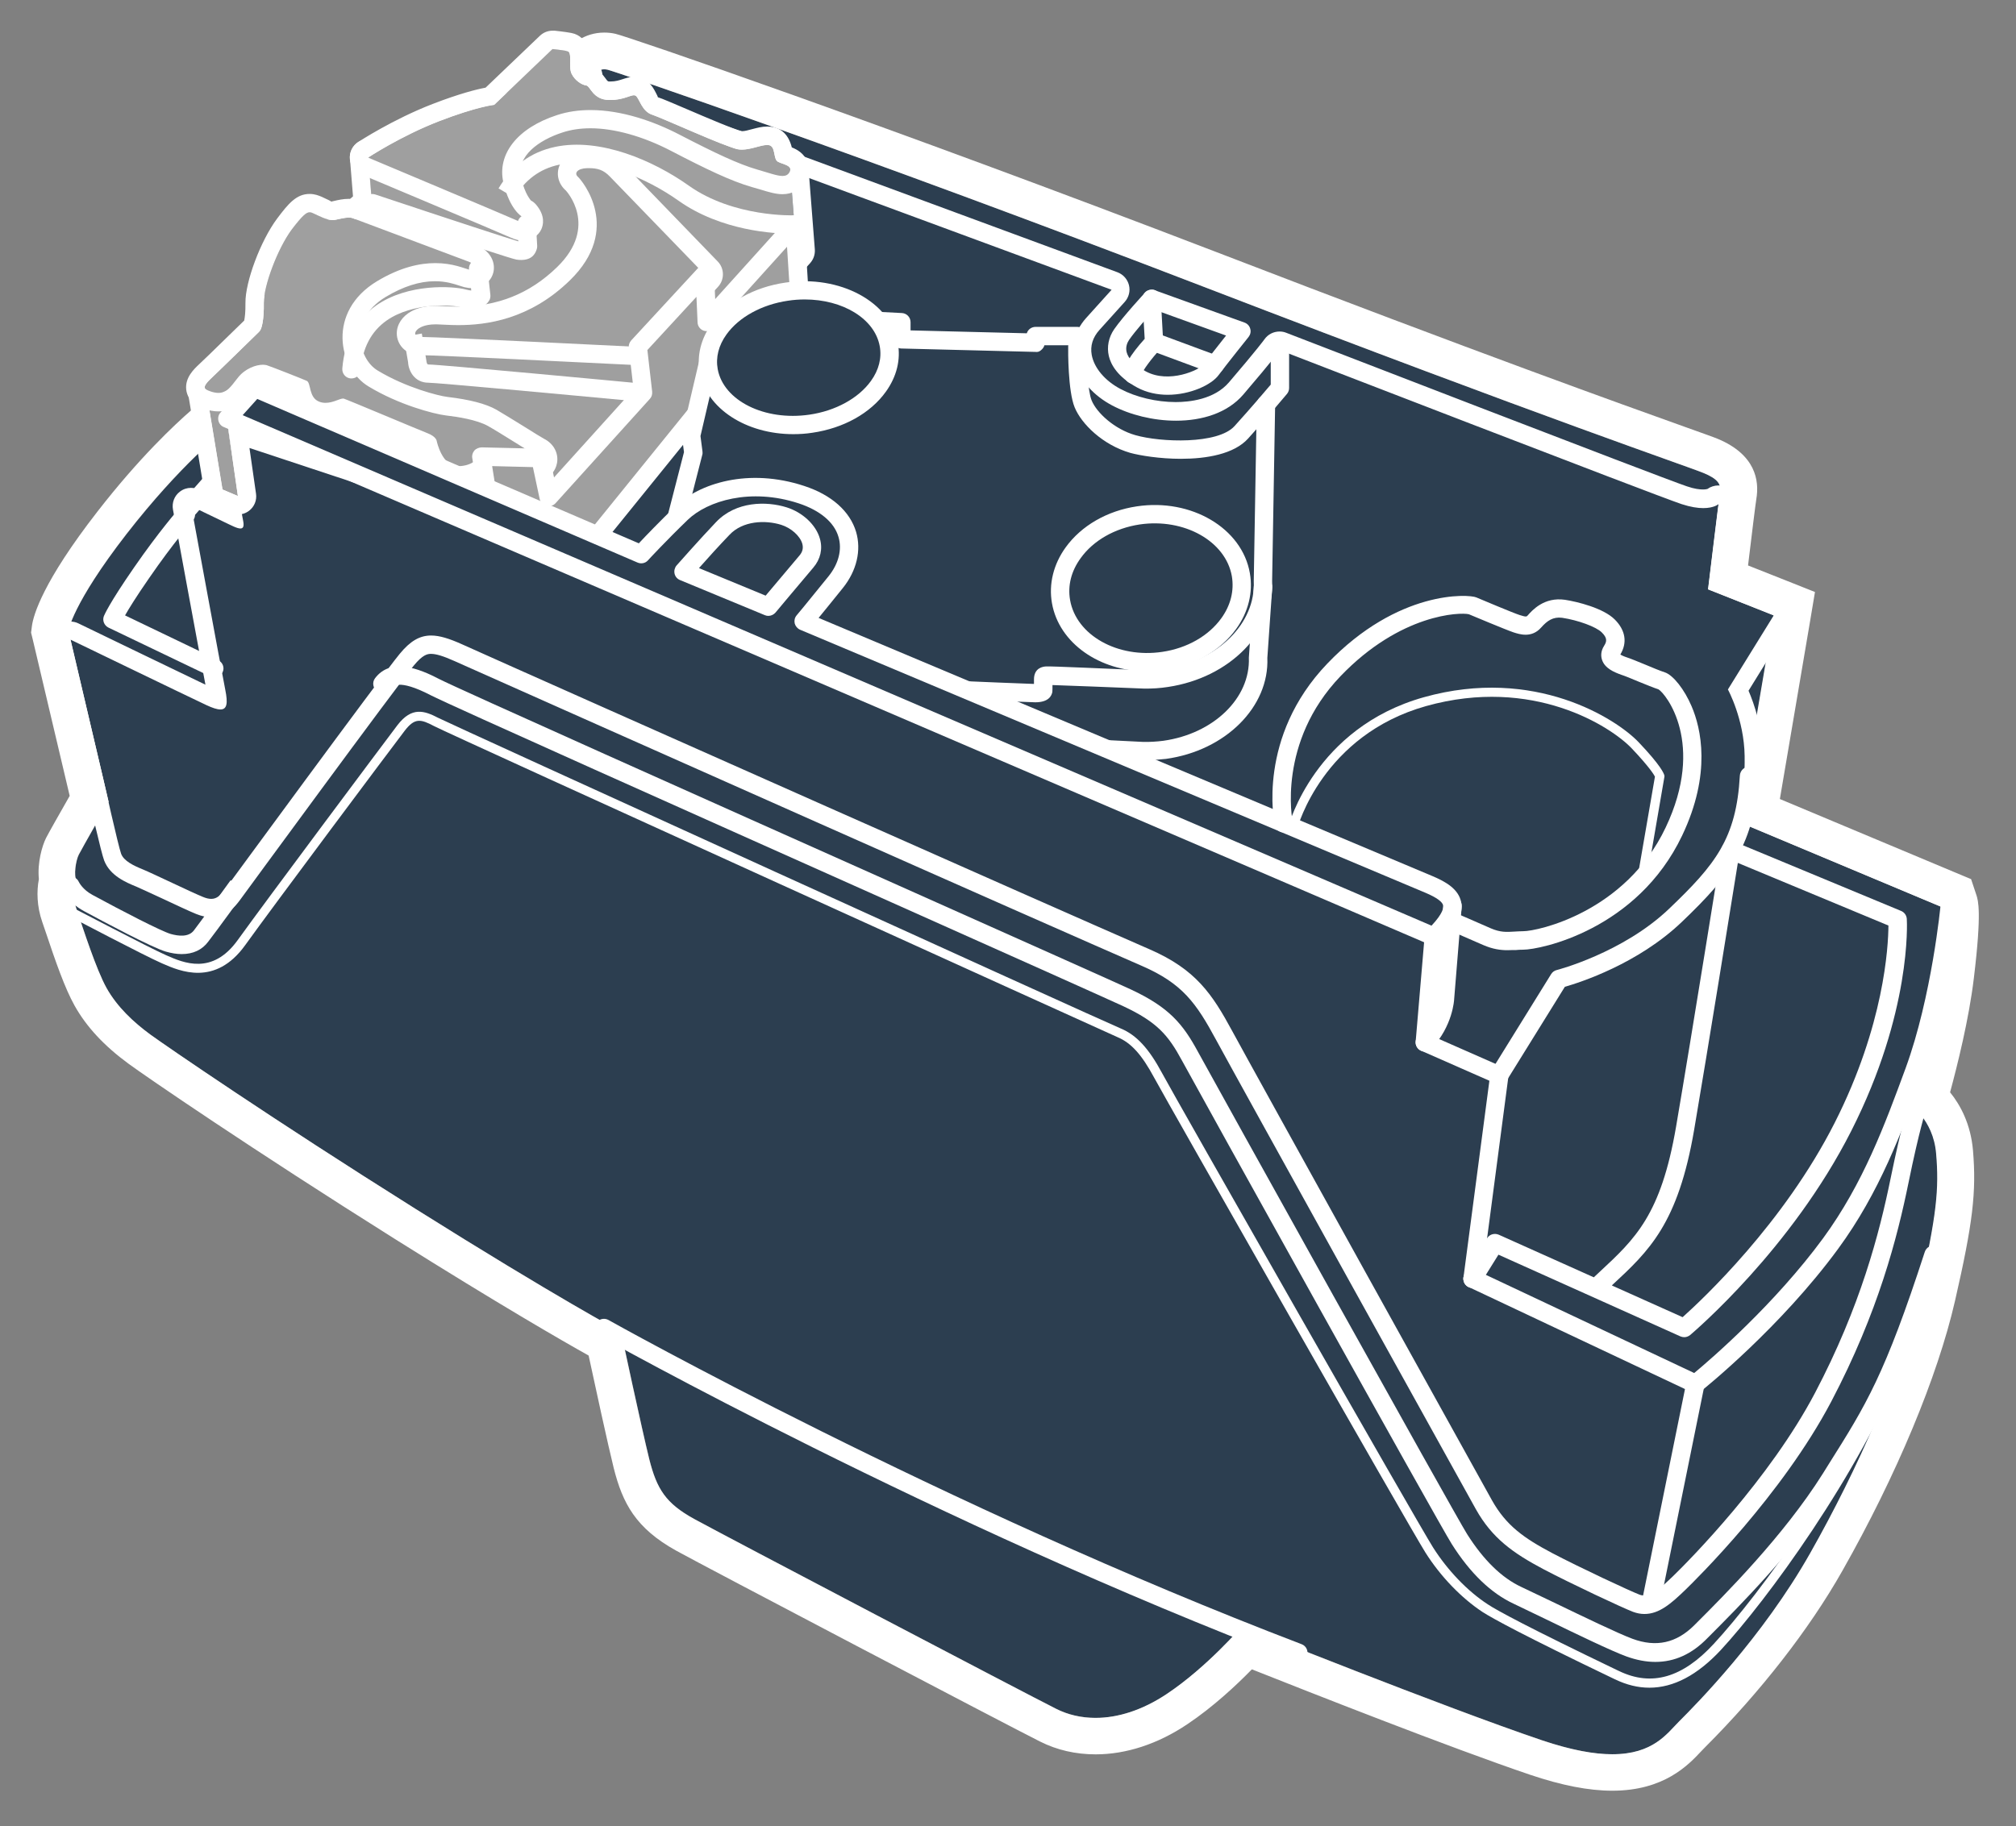 <?xml version="1.0" encoding="utf-8"?>
<!-- Generator: Adobe Illustrator 24.1.3, SVG Export Plug-In . SVG Version: 6.00 Build 0)  -->
<!DOCTYPE svg PUBLIC "-//W3C//DTD SVG 1.1//EN" "http://www.w3.org/Graphics/SVG/1.1/DTD/svg11.dtd">
<svg version="1.1" id="Layer_1" xmlns:x="http://ns.adobe.com/Extensibility/1.0/" xmlns:i="http://ns.adobe.com/AdobeIllustrator/10.0/" xmlns:graph="http://ns.adobe.com/Graphs/1.0/"
	 xmlns="http://www.w3.org/2000/svg" xmlns:xlink="http://www.w3.org/1999/xlink" x="0px" y="0px" width="160.25px"
	 height="145.2px" viewBox="0 0 160.25 145.2" enable-background="new 0 0 160.25 145.2" xml:space="preserve">
<rect x="0" y="0" width="160.25" height="145.2" fill="#808080" stroke="none"/>
<g>
	<path fill="#2C3E50" d="M44.32,12.18l-4.92,4.68c0,0-6.58,1.01-11.85,5.16s-6.28,9.07-6.28,9.07s-1.42,0.41-1.96,0.95
		c-0.53,0.53-1.24,1.24-1.24,1.24l-0.3,1.01c0,0-3.38,2.61-7.71,8.18s-4.62,7.71-4.62,7.71l3.2,13.57c0,0-2.13,3.73-2.37,4.21
		s-0.41,1.66-0.18,2.07c0,0-0.46,0.93,0.03,2.36s1.51,4.67,2.36,6.18c0.84,1.51,2.13,2.71,3.47,3.69
		c1.33,0.98,9.74,6.74,21.06,13.85c11.32,7.11,16.36,9.78,16.36,9.78s1.66,7.76,2.25,10.14c0.59,2.37,1.3,3.5,3.56,4.74
		s26.43,13.93,28.81,15.11c2.37,1.19,5.57,0.95,8.77-1.19c3.2-2.13,5.99-5.39,5.99-5.39s15.94,6.4,23.83,9.07s9.54-0.12,10.91-1.48
		c1.36-1.36,6.64-6.7,10.43-13.39s7.23-14.46,8.65-20.69c1.42-6.22,1.6-8.3,1.36-11.08c-0.24-2.79-2.19-3.97-2.19-3.97
		s1.72-5.69,2.28-10.31s0.33-5.33,0.33-5.33l-16.12-6.76l2.79-16.42l-5.22-2.07c0,0,0.83-6.93,0.95-7.65s-0.18-1.13-1.3-1.6
		c-1.13-0.47-12.21-4.21-39.77-14.82S48.83,5.66,48.29,5.54c-0.53-0.12-0.83,0.12-1.19,0.47c-0.36,0.36-0.18,0.83-0.18,1.96v5.33
		L44.32,12.18z"/>
	<path fill="#FFFFFF" d="M48.03,5.51c0.08,0,0.17,0.01,0.26,0.03c0.53,0.12,19.8,6.64,47.36,17.25s38.64,14.34,39.77,14.82
		c1.13,0.47,1.42,0.89,1.3,1.6c-0.12,0.71-0.95,7.65-0.95,7.65l5.22,2.07l-2.79,16.42l16.12,6.76c0,0,0.24,0.71-0.33,5.33
		c-0.56,4.62-2.28,10.31-2.28,10.31s1.96,1.19,2.19,3.97c0.24,2.79,0.06,4.86-1.36,11.08c-1.42,6.22-4.86,13.99-8.65,20.69
		c-3.79,6.7-9.07,12.03-10.43,13.39c-0.95,0.95-2.05,2.6-5.3,2.6c-1.41,0-3.22-0.31-5.6-1.11c-7.88-2.67-23.83-9.07-23.83-9.07
		s-2.79,3.26-5.99,5.39c-1.95,1.3-3.9,1.9-5.66,1.9c-1.13,0-2.19-0.25-3.11-0.71c-2.37-1.19-26.55-13.87-28.8-15.11
		c-2.25-1.24-2.96-2.37-3.56-4.74c-0.59-2.37-2.25-10.14-2.25-10.14S44.32,103.21,33,96.1c-11.32-7.11-19.72-12.88-21.06-13.85
		c-1.33-0.98-2.62-2.18-3.47-3.69c-0.84-1.51-1.87-4.76-2.36-6.18c-0.49-1.42-0.03-2.36-0.03-2.36c-0.24-0.41-0.06-1.6,0.18-2.07
		c0.24-0.47,2.37-4.21,2.37-4.21l-3.2-13.57c0,0,0.3-2.13,4.62-7.71c4.33-5.57,7.71-8.18,7.71-8.18l0.3-1.01
		c0,0,0.71-0.71,1.24-1.24c0.53-0.53,1.96-0.95,1.96-0.95s1.01-4.92,6.28-9.07c5.28-4.15,11.85-5.16,11.85-5.16l4.92-4.68l2.61,1.13
		V7.97c0-1.13-0.18-1.6,0.18-1.96C47.4,5.72,47.65,5.51,48.03,5.51 M48.03,2.59C48.03,2.59,48.03,2.59,48.03,2.59
		c-1.63,0-2.61,0.99-2.99,1.36c-1.17,1.17-1.1,2.59-1.06,3.35c0.01,0.18,0.02,0.4,0.02,0.66v0.9l-0.3-0.13l-1.4,1.33l-4.3,4.09
		c-2.17,0.46-7.63,1.92-12.27,5.57c-4.16,3.27-6.05,7.03-6.84,9.14c-0.59,0.28-1.2,0.64-1.66,1.11L16,31.21l-0.53,0.53l-0.21,0.71
		l-0.05,0.16c-1.3,1.13-4.13,3.77-7.46,8.06c-4.34,5.58-5.09,8.22-5.21,9.09l-0.07,0.54l0.13,0.53l2.94,12.45
		c-0.73,1.28-1.69,2.97-1.88,3.35c-0.31,0.62-0.7,1.96-0.57,3.27c-0.18,0.94-0.17,2.14,0.27,3.41l0.27,0.79
		c0.77,2.3,1.52,4.47,2.3,5.86c0.94,1.68,2.34,3.19,4.29,4.62c1.33,0.98,9.68,6.71,21.23,13.97c8.3,5.21,13.23,8.05,15.34,9.23
		c0.5,2.33,1.54,7.11,1.99,8.93c0.71,2.82,1.75,4.8,4.98,6.59c2.15,1.19,26.47,13.95,28.91,15.17c1.35,0.68,2.84,1.02,4.42,1.02
		c2.42,0,4.94-0.82,7.28-2.39c2.05-1.37,3.92-3.12,5.14-4.37c4.46,1.77,15.76,6.23,22.11,8.38c2.52,0.85,4.66,1.27,6.54,1.27
		c4.13,0,6.05-2.05,7.08-3.15l0.29-0.3c4.41-4.41,8.29-9.39,10.91-14.02c4.32-7.62,7.58-15.45,8.96-21.47
		c1.42-6.19,1.71-8.66,1.43-11.98c-0.18-2.08-1-3.6-1.82-4.61c0.57-2.11,1.5-5.81,1.89-9.08c0.64-5.28,0.34-6.18,0.2-6.61
		l-0.42-1.26l-1.22-0.51l-13.98-5.86l2.4-14.13l0.39-2.33l-2.19-0.87l-3.13-1.24c0.31-2.58,0.6-4.94,0.66-5.29
		c0.25-1.48-0.08-3.52-3.05-4.77c-0.28-0.12-1.15-0.43-2.69-0.98c-4.83-1.73-16.13-5.77-37.16-13.87
		C70.14,9.84,49.91,2.91,48.93,2.69C48.63,2.62,48.33,2.59,48.03,2.59L48.03,2.59L48.03,2.59z"/>
</g>
<path fill="#FFFFFF" d="M46.45,6.08c0.03,0-0.3,1.19,1.06,1.85c0.83,0.34,40.85,15.11,40.85,15.11s0,0-2.02,2.24
	c-2.02,2.24-0.92,5.38,2.07,6.96c1.4,0.74,3.25,1.21,5.07,1.21c2.06,0,4.08-0.6,5.35-2.08c2.38-2.78,2.91-3.53,2.91-3.53
	s29.74,11.51,31.92,12.24c0.73,0.24,1.3,0.32,1.73,0.32c0.87,0,1.22-0.32,1.22-0.32l-0.83,6.77l5.22,2.07l-3.65,5.9
	c0,0,1.29,2.36,1.33,5.29c0.04,2.93-0.47,5.23-0.47,5.23l16.12,6.76c0,0,0.01,1.88-0.33,5.33c-0.34,3.45-2.28,10.31-2.28,10.31
	s-0.55,1.62-1.44,5.97c-0.89,4.36-2.4,10.18-6,17.03c-3.6,6.85-9.96,13.29-11.29,14.58c-1.09,1.05-1.7,1.54-2.28,1.54
	c-0.13,0-0.26-0.02-0.39-0.07c-0.71-0.27-4.68-2.12-6.93-3.3c-2.25-1.19-3.67-2.19-4.8-4.21c-1.13-2.02-19.03-34.32-20.63-37.28
	c-1.6-2.96-2.9-4.92-6.58-6.52c-3.67-1.6-15.47-6.82-25.6-11.32c-10.14-4.5-26.8-11.91-29.07-12.94c-0.98-0.44-1.76-0.69-2.44-0.69
	c-0.91,0-1.66,0.44-2.49,1.45C30.31,53.75,17.9,70.69,17.9,70.69c-0.37,0.5-0.66,0.78-1.11,0.78c-0.19,0-0.41-0.05-0.67-0.16
	c-0.89-0.36-4-1.87-4.76-2.18c-0.76-0.31-1.51-0.67-1.73-1.24c-0.22-0.58-1.42-5.95-1.42-5.95L5.61,50.86c0,0,9.28,4.49,10.79,5.2
	c0.49,0.23,0.86,0.35,1.12,0.35c0.53,0,0.6-0.5,0.39-1.55c-0.31-1.56-2.71-14.62-2.71-14.62s1.82,0.89,2.67,1.29
	c0.49,0.23,0.96,0.49,1.24,0.49c0.2,0,0.3-0.14,0.23-0.54c-0.18-0.93-0.22-1.24-0.76-4.58c-0.53-3.33-0.5-3.63-0.5-3.63
	s0.73-0.73,1.24-1.24c0.52-0.52,1.96-0.95,1.96-0.95l0.18-0.65c0,0,1.26-4.46,6.1-8.41c4.85-3.96,11.85-5.16,11.85-5.16l4.92-4.68
	l2.61,1.13c0,0-0.91-5.96-0.77-6.62C46.38,6.25,46.44,6.08,46.45,6.08 M46.45,4.62c-0.58,0-1.13,0.41-1.37,0.94
	c-0.03,0.08-0.1,0.22-0.22,0.46c-0.06,0.11-0.1,0.24-0.13,0.36c-0.04,0.21-0.15,0.72,0.38,4.55l-0.21-0.09
	c-0.19-0.08-0.38-0.12-0.58-0.12c-0.37,0-0.73,0.14-1.01,0.4l-4.61,4.39c-1.69,0.34-7.66,1.77-12.08,5.38
	c-4.85,3.96-6.36,8.41-6.56,9.07c-0.59,0.23-1.33,0.59-1.79,1.04l-1.24,1.24c-0.24,0.24-0.39,0.55-0.42,0.89
	c-0.02,0.17-0.05,0.49,0.51,4.01l0.21,1.34c0.08,0.53,0.15,0.94,0.21,1.29c-0.82-0.4-1.72-0.83-1.72-0.83
	c-0.2-0.1-0.42-0.15-0.64-0.15c-0.31,0-0.62,0.1-0.88,0.3c-0.44,0.33-0.65,0.88-0.55,1.43c0.09,0.48,1.98,10.8,2.58,13.92
	c-2.61-1.25-10.09-4.87-10.09-4.87c-0.2-0.1-0.42-0.15-0.64-0.15c-0.33,0-0.65,0.11-0.91,0.32c-0.44,0.35-0.64,0.93-0.51,1.47
	L6.8,62.28c0.36,1.63,1.24,5.52,1.48,6.14c0.47,1.22,1.76,1.75,2.54,2.07c0.33,0.14,1.14,0.52,2.01,0.92
	c1.09,0.51,2.26,1.06,2.76,1.26c0.44,0.18,0.84,0.26,1.21,0.26c1.25,0,1.94-0.92,2.27-1.36c0.13-0.18,12.4-16.94,13.83-18.66
	c0.7-0.85,1.07-0.92,1.36-0.92c0.41,0,0.99,0.18,1.84,0.56c2.27,1.02,18.94,8.43,29.08,12.94c10.3,4.58,22.03,9.76,25.61,11.32
	c3.19,1.39,4.29,2.93,5.88,5.88c1.67,3.09,19.7,35.62,20.64,37.3c1.29,2.31,2.96,3.5,5.4,4.79c2.23,1.17,6.28,3.07,7.1,3.38
	c0.3,0.11,0.6,0.17,0.9,0.17c1.18,0,2.11-0.81,3.29-1.95c0.77-0.75,7.65-7.5,11.57-14.95c3.74-7.12,5.25-13.05,6.14-17.41
	c0.85-4.17,1.38-5.78,1.39-5.8c0.1-0.35,2.01-7.1,2.35-10.64c0.34-3.49,0.33-5.4,0.33-5.48c0-0.59-0.36-1.11-0.9-1.34l-15.04-6.31
	c0.15-1.01,0.32-2.57,0.29-4.36c-0.03-2.23-0.7-4.14-1.14-5.17l3.23-5.23c0.23-0.37,0.28-0.82,0.14-1.23
	c-0.14-0.41-0.45-0.74-0.85-0.9l-4.17-1.66l0.69-5.66c0.07-0.61-0.24-1.2-0.79-1.48c-0.21-0.11-0.43-0.16-0.66-0.16
	c-0.3,0-0.61,0.1-0.86,0.28c-0.05,0.01-0.16,0.04-0.36,0.04c-0.24,0-0.66-0.04-1.27-0.25c-2.12-0.71-31.55-12.1-31.85-12.21
	c-0.17-0.07-0.35-0.1-0.53-0.1c-0.47,0-0.92,0.22-1.2,0.62c-0.02,0.03-0.56,0.78-2.82,3.42c-1.17,1.37-3.16,1.57-4.24,1.57
	c-1.52,0-3.16-0.39-4.38-1.04c-1.25-0.66-2.1-1.68-2.29-2.71c-0.13-0.72,0.08-1.39,0.61-1.98l2.02-2.24
	c0.32-0.36,0.45-0.86,0.33-1.33c-0.12-0.47-0.46-0.85-0.91-1.02C75.11,16.59,48.87,6.9,48.06,6.57c-0.19-0.09-0.18-0.16-0.17-0.28
	c0.05-0.41-0.08-0.87-0.36-1.18C47.27,4.8,46.87,4.62,46.45,4.62C46.45,4.62,46.45,4.62,46.45,4.62L46.45,4.62z"/>
<path fill="#FFFFFF" d="M131.27,128.01c-0.05,0-0.1-0.01-0.15-0.01c-0.39-0.08-0.65-0.46-0.57-0.86l3.5-17.25
	c0.08-0.39,0.48-0.63,0.86-0.57c0.39,0.08,0.65,0.46,0.57,0.86l-3.5,17.25C131.91,127.77,131.61,128.01,131.27,128.01z"/>
<path fill="#FFFFFF" d="M14.96,41.17c-0.17,0-0.34-0.06-0.48-0.18c-0.3-0.27-0.33-0.73-0.06-1.03l3.11-3.53
	c0.27-0.3,0.73-0.33,1.03-0.06c0.3,0.27,0.33,0.73,0.06,1.03l-3.11,3.53C15.36,41.08,15.16,41.17,14.96,41.17z"/>
<path fill="#FFFFFF" d="M17.03,53.85c-0.11,0-0.21-0.02-0.32-0.07L8.62,49.9c-0.34-0.17-0.5-0.57-0.36-0.92
	c0.04-0.09,0.41-0.99,2.39-3.85c1.99-2.88,3.52-4.62,3.58-4.69c0.27-0.3,0.73-0.33,1.03-0.06c0.3,0.27,0.33,0.73,0.06,1.03
	c-0.02,0.02-1.54,1.75-3.47,4.56c-1.04,1.5-1.61,2.43-1.91,2.96l7.41,3.56c0.36,0.18,0.52,0.61,0.34,0.97
	C17.56,53.7,17.3,53.85,17.03,53.85z"/>
<path fill="#FFFFFF" d="M14.44,75.86c-0.39,0-0.82-0.07-1.27-0.2c-1.09-0.32-4.91-2.36-6.5-3.22c-1.26-0.68-1.69-1.63-1.73-1.73
	c-0.16-0.37,0.01-0.8,0.38-0.96c0.37-0.16,0.79,0.01,0.95,0.38c0.02,0.03,0.29,0.6,1.09,1.03c2.38,1.29,5.43,2.87,6.21,3.1
	c0.61,0.17,1.42,0.27,1.84-0.28c0.58-0.75,2.92-3.99,2.92-3.99l1.18,0.86c0,0-2.36,3.26-2.95,4.01
	C16.07,75.53,15.34,75.86,14.44,75.86z"/>
<path fill="#FFFFFF" d="M131.58,132.14c-0.74,0-1.51-0.15-2.31-0.44c-1.2-0.44-3.93-1.76-6.34-2.93c-1.04-0.5-1.97-0.95-2.6-1.25
	c-1.81-0.84-3.47-2.44-4.93-4.75c-1.09-1.72-20.23-36.19-21.45-38.45c-1.09-2.02-1.98-3.06-4.65-4.31c-1.07-0.5-9.12-4.1-18.45-8.27
	c-15.66-7-35.16-15.71-36.61-16.46c-2.6-1.35-3.08-0.72-3.26-0.48c-0.24,0.32-0.7,0.39-1.02,0.15c-0.32-0.24-0.39-0.7-0.15-1.02
	c1.26-1.67,3.51-0.77,5.1,0.06c1.41,0.73,21.71,9.8,36.53,16.42c9.71,4.34,17.38,7.76,18.47,8.27c3.01,1.41,4.11,2.72,5.31,4.94
	c1.17,2.15,20.38,36.74,21.4,38.36c1.31,2.07,2.76,3.48,4.31,4.2c0.64,0.3,1.58,0.75,2.62,1.25c2.26,1.09,5.08,2.45,6.21,2.87
	c1.89,0.7,3.5,0.34,4.92-1.08l0.23-0.23c2.05-2.05,6.86-6.84,9.99-11.83l0.48-0.77c2.96-4.7,4.44-7.06,7.62-16.85
	c0.12-0.38,0.54-0.6,0.92-0.47c0.38,0.12,0.59,0.54,0.47,0.92c-3.24,9.96-4.75,12.37-7.77,17.17l-0.48,0.77
	c-3.21,5.13-8.11,10-10.19,12.09l-0.22,0.22C134.49,131.52,133.11,132.14,131.58,132.14z"/>
<path fill="#FFFFFF" d="M91.18,53.38c-3.75,0-7-2.23-7.56-5.42l0,0c-0.27-1.52,0.12-3.1,1.09-4.44c1.24-1.72,3.3-2.91,5.66-3.26
	c4.32-0.65,8.36,1.73,8.98,5.31c0.27,1.52-0.12,3.1-1.09,4.44c-1.24,1.72-3.3,2.91-5.66,3.26C92.13,53.34,91.65,53.38,91.18,53.38z
	 M85.06,47.71c0.49,2.8,3.78,4.65,7.33,4.12c1.97-0.29,3.68-1.27,4.69-2.67c0.75-1.04,1.03-2.19,0.84-3.34
	c-0.49-2.8-3.8-4.64-7.33-4.12c-1.97,0.3-3.68,1.27-4.69,2.68C85.15,45.41,84.86,46.56,85.06,47.71L85.06,47.71z"/>
<path fill="#FFFFFF" d="M82.29,55.84c-0.27,0-5.37-0.21-5.37-0.21l0.06-1.46c0,0,4.43,0.19,5.21,0.21c0-0.03,0-0.07,0-0.1l0-0.26
	c0-0.93,0.73-1.02,0.95-1.03c0.16-0.04,5.54,0.21,7.83,0.3c0.54,0.01,1.1-0.03,1.66-0.11c4.17-0.63,7.19-3.62,7.03-6.97l0.24-14.07
	c0.01-0.4,0.33-0.72,0.73-0.72c0,0,0.01,0,0.01,0c0.4,0.01,0.72,0.34,0.72,0.74l-0.24,14.03c0.2,4.05-3.35,7.69-8.27,8.43
	c-0.64,0.1-1.26,0.14-1.92,0.13c-2.47-0.1-5.99-0.24-7.27-0.28c0,0.22,0,0.45-0.01,0.55C83.59,55.32,83.36,55.84,82.29,55.84z"/>
<path fill="#FFFFFF" d="M91.08,60.44c-0.09,0-0.18,0-0.27,0l-2.79-0.14c-0.4-0.02-0.71-0.36-0.69-0.76c0.02-0.4,0.27-0.71,0.77-0.69
	l2.77,0.14c0.52,0.01,1.06-0.02,1.6-0.09c4-0.56,6.93-3.4,6.8-6.61l0.4-5.68c0.03-0.4,0.39-0.7,0.78-0.68
	c0.4,0.03,0.7,0.38,0.68,0.78l-0.39,5.6c0.16,3.88-3.31,7.37-8.06,8.03C92.13,60.4,91.6,60.44,91.08,60.44z"/>
<path fill="#FFFFFF" d="M92.82,31.39c-0.82,0-1.67-0.17-2.43-0.58c-1.57-0.85-2.09-1.83-2.25-2.5c-0.17-0.73-0.02-1.49,0.43-2.14
	c0.71-1.02,2.38-2.83,2.45-2.9c0.2-0.21,0.51-0.29,0.78-0.19l7.13,2.57c0.22,0.08,0.39,0.26,0.45,0.49
	c0.07,0.23,0.01,0.47-0.13,0.65c0,0-1.82,2.27-2.38,3.03C96.3,30.6,94.61,31.39,92.82,31.39z M91.76,24.62
	c-0.52,0.57-1.53,1.71-2,2.39c-0.15,0.22-0.3,0.56-0.21,0.97c0.13,0.54,0.66,1.08,1.53,1.55c1.85,1,4.28-0.12,4.6-0.56
	c0.35-0.48,1.19-1.54,1.78-2.29L91.76,24.62z"/>
<path fill="#FFFFFF" d="M90.07,30.51c-0.37,0-0.69-0.31-0.74-0.68c-0.08-0.61,0.48-1.58,1.66-2.89l-0.18-3.14
	c-0.02-0.4,0.28-0.75,0.69-0.77c0.37-0.05,0.75,0.28,0.77,0.69l0.19,3.45c0.01,0.2-0.06,0.39-0.19,0.54
	c-0.74,0.8-1.44,1.74-1.5,2.03c0.05,0.4-0.23,0.72-0.63,0.78C90.12,30.51,90.09,30.51,90.07,30.51z"/>
<path fill="#FFFFFF" d="M96.57,29.72c-0.08,0-0.17-0.01-0.25-0.05l-4.83-1.79c-0.38-0.14-0.57-0.56-0.43-0.94
	c0.14-0.38,0.55-0.58,0.94-0.43l4.83,1.79c0.38,0.14,0.57,0.56,0.43,0.94C97.15,29.54,96.87,29.72,96.57,29.72z"/>
<path fill="#FFFFFF" d="M93.87,36.48c-1.68,0-3.25-0.26-4.02-0.47c-2.19-0.63-3.89-2.3-4.43-3.63c-0.53-1.3-0.52-4.49-0.51-4.85
	c0-0.4,0.33-0.72,0.73-0.72c0,0,0,0,0.01,0c0.4,0,0.73,0.33,0.72,0.74c-0.01,1.25,0.09,3.51,0.4,4.28c0.4,0.99,1.82,2.3,3.48,2.77
	c2.03,0.58,6.56,0.74,7.88-0.72c1.33-1.47,2.47-2.81,2.88-3.3v-2.74c0-0.4,0.33-0.73,0.73-0.73s0.73,0.33,0.73,0.73v3.01
	c0,0.17-0.06,0.34-0.17,0.47c0,0-1.39,1.67-3.09,3.55C98.09,36.11,95.9,36.48,93.87,36.48z"/>
<path fill="#FFFFFF" d="M131.11,134.19c-0.9,0-1.81-0.22-2.72-0.66l-0.11-0.05c-7.21-3.46-9.64-4.8-10.42-5.3
	c-1.69-1.11-3.35-2.83-4.55-4.73c-1.22-1.92-20.62-36-21.57-37.77c-0.98-1.82-1.82-2.76-2.92-3.22
	c-0.36-0.15-53.01-24.04-54.32-24.73c-1.06-0.56-1.53-0.67-2.33,0.37C31.1,59.5,21.7,72.07,19.49,75.15
	c-2.38,3.31-5.2,2.06-6.56,1.47l-0.09-0.04c-1.35-0.59-7.16-3.64-7.4-3.77c-0.18-0.09-0.25-0.31-0.15-0.49
	c0.09-0.18,0.32-0.24,0.49-0.15c0.06,0.03,6.03,3.16,7.36,3.75l0.09,0.04c1.36,0.6,3.65,1.6,5.67-1.22
	c2.22-3.09,11.62-15.67,12.69-17.08c1.15-1.5,2.15-1.15,3.25-0.58c0.83,0.44,52.56,23.99,54.26,24.7c1.24,0.52,2.22,1.58,3.27,3.54
	c0.95,1.78,20.33,35.81,21.55,37.73c1.15,1.81,2.73,3.46,4.34,4.51c0.76,0.5,3.16,1.81,10.34,5.26l0.11,0.05
	c2.58,1.24,5.03,0.53,7.52-2.17c3.62-3.92,10.79-13.65,14.63-23.06c0.08-0.19,0.28-0.27,0.48-0.2c0.19,0.08,0.28,0.29,0.2,0.48
	c-3.87,9.5-11.11,19.33-14.77,23.29C134.92,133.19,133.03,134.19,131.11,134.19z"/>
<path fill="#FFFFFF" d="M103.21,132.14c-0.09,0-0.17-0.01-0.26-0.05c-28.66-10.94-55.03-25.72-55.3-25.87
	c-0.35-0.2-0.48-0.64-0.28-0.99c0.2-0.35,0.64-0.47,0.99-0.28c0.26,0.15,26.55,14.87,55.1,25.78c0.38,0.14,0.57,0.56,0.42,0.94
	C103.78,131.96,103.5,132.14,103.21,132.14z"/>
<g>
	<polygon fill="#9F9F9F" points="16.37,30.97 17.68,38.92 18.91,39.44 18.05,33.47 43.33,41.84 63.31,19.93 62.8,13.37 45.49,7.22 
		29.26,12.52 29.57,16.21 25.69,19.7 20.61,26.37 	"/>
	<path fill="#FFFFFF" d="M45.49,7.22l17.31,6.15l0.51,6.56L43.33,41.84l-25.28-8.37l0.86,5.97l-1.22-0.52l-1.31-7.95l4.24-4.59
		l5.08-6.67l3.87-3.49l-0.3-3.69L45.49,7.22 M45.49,5.76c-0.15,0-0.31,0.02-0.45,0.07l-16.22,5.3c-0.64,0.21-1.06,0.83-1,1.51
		l0.24,2.97l-3.34,3.01c-0.07,0.06-0.13,0.13-0.18,0.2l-5.08,6.67l-4.15,4.49c-0.31,0.33-0.44,0.78-0.37,1.23l1.31,7.95
		c0.08,0.49,0.41,0.91,0.87,1.11l1.22,0.52c0.18,0.08,0.38,0.12,0.57,0.12c0.32,0,0.63-0.1,0.89-0.3c0.42-0.32,0.63-0.84,0.55-1.36
		l-0.52-3.63l23.04,7.63c0.15,0.05,0.31,0.07,0.46,0.07c0.4,0,0.8-0.17,1.08-0.48l19.98-21.91c0.27-0.3,0.41-0.69,0.38-1.1
		l-0.51-6.56c-0.04-0.57-0.42-1.07-0.97-1.26L45.98,5.84C45.82,5.79,45.65,5.76,45.49,5.76L45.49,5.76z"/>
</g>
<g>
	<path fill="#9F9F9F" d="M29.26,12.52c0,0,2.61-1.72,5.64-2.89s4.38-1.3,4.38-1.3l4.64-4.43c0,0,0.76,0.08,1.18,0.16
		c0.42,0.08,0.07,1.24,0.33,1.79c0.26,0.55,0.82,0.9,1.16,0.94s0.51,1.14,1.83,1.16c1.31,0.02,1.85-0.55,2.13-0.32
		s0.48,1.23,1.28,1.49c0.8,0.26,5.9,2.59,6.8,2.75c0.9,0.16,1.89-0.41,2.47-0.33s0.34,1.1,0.73,1.32c0.39,0.22,1.25,0.29,0.92,0.85
		s-1.06,0.21-2.56-0.22s-3.35-1.31-6.15-2.76s-6.56-2.62-9.77-1.58s-4.77,3.15-4.27,5.35s1.49,2.73,1.49,2.73s0.64,0.77-0.34,0.33
		S29.26,12.52,29.26,12.52z"/>
	<path fill="#FFFFFF" d="M43.92,3.9c0,0,0.76,0.08,1.18,0.16c0.42,0.08,0.07,1.24,0.33,1.79c0.26,0.55,0.82,0.9,1.16,0.94
		c0.35,0.04,0.51,1.14,1.83,1.16c0.02,0,0.04,0,0.06,0c1.06,0,1.6-0.38,1.91-0.38c0.06,0,0.12,0.02,0.16,0.05
		c0.28,0.22,0.48,1.23,1.28,1.49c0.8,0.26,5.9,2.59,6.8,2.75c0.11,0.02,0.23,0.03,0.34,0.03c0.74,0,1.49-0.37,2.01-0.37
		c0.04,0,0.08,0,0.12,0.01c0.59,0.08,0.34,1.1,0.73,1.32c0.39,0.22,1.25,0.29,0.92,0.85c-0.12,0.21-0.3,0.29-0.55,0.29
		c-0.43,0-1.07-0.24-2.01-0.51c-1.49-0.43-3.35-1.31-6.15-2.76c-2.05-1.07-4.62-1.97-7.1-1.97c-0.91,0-1.81,0.12-2.66,0.4
		c-3.21,1.04-4.77,3.15-4.27,5.35c0.51,2.2,1.49,2.73,1.49,2.73s0.39,0.47,0.1,0.47c-0.08,0-0.22-0.04-0.44-0.14
		c-0.98-0.44-11.9-5.03-11.9-5.03s2.61-1.72,5.64-2.89c3.04-1.17,4.38-1.3,4.38-1.3L43.92,3.9 M43.92,2.44
		c-0.37,0-0.73,0.14-1.01,0.41l-4.31,4.12c-0.7,0.13-2.07,0.47-4.22,1.3c-3.15,1.22-5.81,2.96-5.92,3.03
		c-0.45,0.3-0.7,0.82-0.65,1.35c0.05,0.54,0.39,1,0.89,1.21c0.11,0.05,10.92,4.59,11.87,5.02c0.41,0.18,0.72,0.26,1.03,0.26
		c0.57,0,1.18-0.37,1.42-0.89c0.17-0.36,0.34-1.09-0.4-1.97c-0.12-0.14-0.26-0.26-0.42-0.34c0,0,0,0,0,0c0.02,0-0.46-0.44-0.77-1.78
		c-0.41-1.76,1.43-3.03,3.29-3.63c0.67-0.22,1.42-0.33,2.22-0.33c1.9,0,4.19,0.64,6.43,1.81c2.73,1.42,4.76,2.4,6.42,2.87l0.66,0.19
		c0.68,0.21,1.22,0.37,1.75,0.37c0.78,0,1.42-0.36,1.81-1.01c0.29-0.5,0.35-1.05,0.17-1.55c-0.25-0.68-0.81-0.99-1.24-1.16
		c-0.25-0.98-0.8-1.53-1.64-1.64c-0.06-0.01-0.25-0.02-0.31-0.02c-0.43,0-0.82,0.11-1.21,0.21c-0.29,0.08-0.59,0.16-0.8,0.16
		c-0.56-0.11-2.96-1.14-4.24-1.69c-1.33-0.57-2.1-0.9-2.45-1.01c0.02-0.01-0.09-0.23-0.16-0.36c-0.15-0.29-0.33-0.62-0.66-0.89
		c-0.3-0.24-0.67-0.37-1.07-0.37c-0.35,0-0.64,0.1-0.89,0.18c-0.28,0.09-0.57,0.19-1.01,0.19c-0.19,0-0.19,0-0.37-0.25
		c-0.2-0.27-0.56-0.76-1.23-0.88c-0.04-0.03-0.1-0.08-0.12-0.13c0.02-0.01,0.03-0.16,0.03-0.3c0.01-0.5,0.03-2.02-1.4-2.3
		c-0.47-0.09-1.32-0.18-1.32-0.18C44.02,2.44,43.97,2.44,43.92,2.44L43.92,2.44z"/>
</g>
<g>
	<path fill="#9F9F9F" d="M56.01,21.82l-5.32,5.76c0,0-16.33-0.81-17.23-0.79c-0.9,0.02-0.48-1.06,1.28-1s6.35,0.6,10.55-3.49
		s0.98-7.94,0.65-8.24c-0.33-0.29-0.04-0.67,0.73-0.69c0.78-0.02,1.26,0.11,1.8,0.66C49.03,14.59,56.01,21.82,56.01,21.82z"/>
	<path fill="#FFFFFF" d="M46.81,13.37c0.7,0,1.16,0.14,1.67,0.67c0.54,0.56,7.53,7.78,7.53,7.78l-5.32,5.76
		c0,0-15.92-0.79-17.19-0.79c-0.02,0-0.03,0-0.04,0c-0.01,0-0.02,0-0.02,0c-0.85,0-0.46-1,1.16-1c0.05,0,0.09,0,0.14,0
		c0.42,0.01,0.99,0.06,1.68,0.06c2.23,0,5.66-0.43,8.87-3.55c4.21-4.09,0.98-7.94,0.65-8.24c-0.33-0.29-0.04-0.67,0.73-0.69
		C46.73,13.37,46.77,13.37,46.81,13.37 M46.81,11.91c-0.01,0-0.16,0-0.17,0c-1.08,0.02-1.9,0.51-2.19,1.31
		c-0.25,0.68-0.05,1.42,0.53,1.93l0,0c0,0,2.66,2.83-0.7,6.09c-2.17,2.11-4.74,3.14-7.86,3.14c-0.46,0-0.87-0.02-1.21-0.04
		l-0.42-0.02c-0.02,0-0.18,0-0.19,0c-0.72,0-1.38,0.15-1.9,0.43c-0.73,0.4-1.16,1.05-1.16,1.76c0,0.84,0.66,1.73,1.9,1.73
		c0,0,0,0,0,0c1.09,0,12.76,0.57,17.18,0.79c0.02,0,0.05,0,0.07,0c0.41,0,0.8-0.17,1.07-0.47l5.32-5.76c0.52-0.57,0.51-1.45-0.02-2
		c0,0-6.99-7.23-7.53-7.79C48.77,12.24,47.96,11.91,46.81,11.91L46.81,11.91z"/>
</g>
<g>
	<path fill="#9F9F9F" d="M37.08,20.74c0.99,0.33,0.93,0.89,0.21,0.7c-0.72-0.19-3.32-1.49-7.32,0.92s-3.09,6.92-0.67,8.37
		c2.41,1.46,5.17,2.18,6.13,2.3s2.47,0.35,3.34,0.83c0.87,0.48,3.45,2.14,3.83,2.33c0.38,0.19,0.39,0.6-0.18,0.68
		c-0.58,0.08-1.17,0.4-2.28,0.25c-1.11-0.14-1.58-0.84-1.88-0.8c-0.3,0.04-0.58,0.72-1.84,0.75c-1.26,0.03-1.69-1.98-1.69-1.98
		s-0.01-0.37-0.75-0.65s-6.31-2.64-6.63-2.74c-0.31-0.09-1.1,0.56-1.96,0.25c-0.86-0.32-0.64-1.5-1-1.66
		c-0.36-0.16-2.69-1.08-3.17-1.24s-1.63,0.1-2.31,0.99c-0.68,0.89-0.83,1.03-1.25,1.17c-0.42,0.14-1.08-0.11-1.29-0.24
		c-0.2-0.13-0.14-0.37,0.45-0.92s3.6-3.5,3.79-3.68c0.2-0.17,0.38-0.95,0.36-2.29c-0.01-1.34,1.09-4.29,2.22-5.82
		c1.14-1.54,1.32-1.47,1.75-1.28c0.43,0.19,1.17,0.61,1.7,0.5c0.52-0.11,1.07-0.26,1.4-0.13C28.38,17.47,37.08,20.74,37.08,20.74z"
		/>
	<path fill="#FFFFFF" d="M24.61,16.88c0.11,0,0.21,0.04,0.33,0.1c0.38,0.17,1.01,0.52,1.51,0.52c0.07,0,0.13-0.01,0.19-0.02
		c0.38-0.08,0.77-0.18,1.09-0.18c0.12,0,0.23,0.01,0.32,0.05c0.33,0.13,9.03,3.39,9.03,3.39c0.85,0.28,0.93,0.74,0.47,0.74
		c-0.07,0-0.16-0.01-0.26-0.04c-0.39-0.1-1.31-0.52-2.69-0.52c-1.21,0-2.77,0.32-4.63,1.44c-4,2.41-3.09,6.92-0.67,8.37
		c2.41,1.46,5.17,2.18,6.13,2.3c0.96,0.11,2.47,0.35,3.34,0.83c0.87,0.48,3.45,2.14,3.83,2.33c0.38,0.19,0.39,0.6-0.18,0.68
		c-0.47,0.07-0.96,0.29-1.73,0.29c-0.17,0-0.35-0.01-0.55-0.04c-1.08-0.14-1.55-0.8-1.86-0.8c-0.01,0-0.02,0-0.03,0
		c-0.3,0.04-0.58,0.72-1.84,0.75c-0.01,0-0.02,0-0.03,0c-1.24,0-1.66-1.98-1.66-1.98s-0.01-0.37-0.75-0.65
		c-0.74-0.29-6.31-2.64-6.63-2.74c-0.02-0.01-0.04-0.01-0.07-0.01c-0.28,0-0.79,0.34-1.39,0.34c-0.16,0-0.33-0.02-0.5-0.09
		c-0.86-0.32-0.64-1.5-1-1.66s-2.69-1.08-3.17-1.24C21.13,29.02,21.02,29,20.9,29c-0.56,0-1.43,0.31-1.99,1.03
		c-0.68,0.89-0.83,1.03-1.25,1.17c-0.09,0.03-0.19,0.04-0.29,0.04c-0.39,0-0.84-0.18-1-0.28c-0.2-0.13-0.14-0.37,0.45-0.92
		c0.59-0.55,3.6-3.5,3.79-3.68c0.2-0.17,0.38-0.95,0.36-2.29c-0.01-1.34,1.09-4.29,2.22-5.82C24.02,17.16,24.34,16.88,24.61,16.88
		 M24.61,15.42c-1.05,0-1.7,0.78-2.59,1.97c-1.31,1.76-2.53,5.02-2.51,6.7c0.01,0.73-0.05,1.18-0.1,1.4
		c-0.3,0.29-0.86,0.84-1.46,1.42c-0.87,0.85-1.83,1.79-2.14,2.07c-0.38,0.36-1.1,1.03-1.01,1.97c0.05,0.51,0.33,0.96,0.78,1.25
		c0.3,0.19,1.01,0.51,1.78,0.51c0.27,0,0.53-0.04,0.76-0.12c0.86-0.29,1.24-0.75,1.94-1.66c0.27-0.35,0.7-0.46,0.83-0.46
		c0.23,0.09,1.61,0.63,2.39,0.94c0.16,0.57,0.52,1.51,1.6,1.9c0.32,0.12,0.66,0.18,1,0.18c0.56,0,1.02-0.15,1.35-0.27
		c0.65,0.26,2.13,0.88,3.27,1.36c1.28,0.53,2.48,1.04,2.88,1.19c0.39,1.34,1.36,2.75,2.99,2.75c0.91-0.02,1.53-0.26,1.94-0.51
		c0.38,0.22,0.92,0.46,1.61,0.55c0.27,0.03,0.51,0.05,0.74,0.05c0.69,0,1.2-0.13,1.58-0.23c0.12-0.03,0.23-0.06,0.35-0.08
		c1.09-0.15,1.58-0.87,1.69-1.5c0.13-0.78-0.28-1.54-1.05-1.92c-0.19-0.1-0.81-0.49-1.5-0.92c-0.86-0.53-1.81-1.12-2.28-1.39
		c-0.84-0.47-2.11-0.8-3.88-1.01c-0.69-0.08-3.28-0.73-5.55-2.1c-0.82-0.49-1.37-1.57-1.37-2.67c0-0.9,0.35-2.19,2.04-3.2
		c1.36-0.81,2.66-1.23,3.88-1.23c0.88,0,1.52,0.21,1.94,0.35c0.16,0.05,0.29,0.09,0.39,0.12c0.21,0.05,0.42,0.08,0.62,0.08
		c0.88,0,1.59-0.57,1.72-1.37c0.12-0.75-0.27-1.72-1.72-2.21c0,0-8.64-3.24-8.96-3.37c-0.26-0.1-0.53-0.15-0.84-0.15
		c-0.42,0-0.85,0.09-1.22,0.18l-0.17,0.04c0-0.03-0.36-0.2-0.54-0.28l-0.26-0.12C25.35,15.56,25.04,15.42,24.61,15.42L24.61,15.42z"
		/>
</g>
<g>
	<polygon fill="#9F9F9F" points="63.18,17.84 56.18,25.6 56.01,21.82 50.69,27.58 51.11,31.22 43.61,39.52 42.95,36.43 38.25,36.31 
		39.19,42.09 47.08,43.12 63.49,22.84 	"/>
	<path fill="#FFFFFF" d="M47.08,43.85c-0.03,0-0.06,0-0.09-0.01l-7.89-1.03c-0.32-0.04-0.57-0.29-0.63-0.61l-0.93-5.78
		c-0.04-0.22,0.03-0.43,0.17-0.6c0.14-0.16,0.38-0.24,0.57-0.25l4.7,0.11c0.34,0.01,0.63,0.25,0.7,0.58l0.36,1.7l6.32-7l-0.38-3.31
		c-0.02-0.21,0.05-0.42,0.19-0.58l5.32-5.76c0.2-0.22,0.5-0.29,0.79-0.19c0.28,0.1,0.46,0.36,0.48,0.65l0.09,2.01l5.81-6.44
		c0.2-0.22,0.51-0.3,0.78-0.2c0.28,0.1,0.47,0.35,0.49,0.64l0.31,5c0.01,0.18-0.05,0.36-0.16,0.5L47.65,43.58
		C47.51,43.75,47.3,43.85,47.08,43.85z M39.82,41.44l6.95,0.9L62.75,22.6l-0.19-2.98l-5.84,6.47c-0.2,0.22-0.52,0.29-0.79,0.2
		c-0.28-0.1-0.47-0.36-0.48-0.65l-0.09-2.04l-3.9,4.23l0.38,3.31c0.02,0.21-0.04,0.42-0.18,0.57l-7.5,8.3
		c-0.18,0.2-0.47,0.28-0.73,0.22c-0.27-0.07-0.47-0.28-0.53-0.55l-0.54-2.54l-3.24-0.08L39.82,41.44z"/>
</g>
<g>
	<polyline fill="#2C3E50" points="85.63,26.72 82.32,26.72 82.32,27.25 71.65,26.98 71.65,25.62 69.31,25.5 56.3,28.8 54.93,34.63 
		55.11,35.99 53.61,41.84 	"/>
	<path fill="#FFFFFF" d="M53.61,42.57c-0.06,0-0.12-0.01-0.18-0.02c-0.39-0.1-0.63-0.5-0.53-0.89l1.47-5.71l-0.16-1.22
		c-0.01-0.09-0.01-0.18,0.01-0.26l1.37-5.83c0.06-0.27,0.27-0.47,0.53-0.54l13.01-3.31c0.07-0.02,0.15-0.03,0.22-0.02l2.34,0.12
		c0.39,0.02,0.69,0.34,0.69,0.73v0.65l9.24,0.23c0.09-0.3,0.37-0.51,0.7-0.51h3.32c0.4,0,0.73,0.33,0.73,0.73
		c0,0.4-0.33,0.73-0.73,0.73h-2.62c-0.03,0.12-0.1,0.23-0.19,0.32c-0.14,0.14-0.27,0.24-0.53,0.21l-10.67-0.27
		c-0.39-0.01-0.71-0.33-0.71-0.73v-0.67l-1.53-0.08L56.91,29.4l-1.23,5.27l0.16,1.23c0.01,0.09,0.01,0.19-0.02,0.28l-1.5,5.85
		C54.23,42.35,53.93,42.57,53.61,42.57z"/>
</g>
<g>
	
		<ellipse transform="matrix(0.995 -0.102 0.102 0.995 -2.564 6.609)" fill="#2C3E50" cx="63.49" cy="28.44" rx="7.24" ry="5.33"/>
	<path fill="#FFFFFF" d="M63.05,34.52c-3.72,0-6.9-2.02-7.43-4.91l0,0c-0.24-1.33,0.09-2.67,0.95-3.87
		c1.23-1.72,3.37-2.91,5.86-3.27c4.33-0.63,8.34,1.52,8.94,4.8c0.24,1.33-0.09,2.67-0.95,3.87c-1.23,1.72-3.37,2.91-5.86,3.27
		C64.05,34.49,63.54,34.52,63.05,34.52z M63.97,23.81c-0.43,0-0.88,0.03-1.33,0.1c-2.07,0.3-3.9,1.3-4.89,2.68
		c-0.63,0.87-0.87,1.83-0.7,2.76l0,0c0.46,2.51,3.73,4.14,7.29,3.62c2.07-0.3,3.9-1.3,4.89-2.68c0.63-0.87,0.87-1.83,0.7-2.76
		C69.53,25.33,66.98,23.81,63.97,23.81z"/>
</g>
<path fill="#FFFFFF" d="M134.77,110.76c-0.11,0-0.21-0.02-0.31-0.07l-17.72-8.36c-0.36-0.17-0.52-0.61-0.35-0.97
	c0.17-0.37,0.62-0.52,0.97-0.35l17.31,8.16c1.36-1.13,6.41-5.49,10.25-10.72c3.19-4.36,4.9-9.02,6.56-13.53
	c2.08-5.69,2.78-12.95,2.78-13.02c0.03-0.4,0.4-0.69,0.8-0.66c0.4,0.04,0.7,0.39,0.66,0.8c-0.03,0.3-0.72,7.52-2.87,13.38
	c-1.69,4.6-3.43,9.37-6.75,13.89c-4.57,6.23-10.61,11.08-10.86,11.28C135.09,110.71,134.93,110.76,134.77,110.76z"/>
<g>
	<path fill="#2C3E50" d="M113.96,74.47c2.43-2.37,1.6-3.32-0.36-4.15S63.88,49.4,63.88,49.4s0.65-0.77,2.55-3.12
		c1.9-2.35,1.42-5.59-2.73-6.95c-4.15-1.36-7.82-0.18-9.54,1.48c-1.72,1.66-3.2,3.26-3.2,3.26l-30.7-13.22l-2.19,2.43L113.96,74.47
		l-0.71,8.42l5.93,2.61l-2.13,16.18"/>
	<path fill="#FFFFFF" d="M117.05,102.4c-0.03,0-0.06,0-0.09-0.01c-0.4-0.05-0.68-0.42-0.63-0.82l2.06-15.64l-5.43-2.39
		c-0.28-0.13-0.46-0.42-0.43-0.73l0.67-7.89L17.78,33.95c-0.22-0.09-0.37-0.28-0.42-0.51c-0.05-0.23,0.01-0.47,0.17-0.64l2.19-2.43
		c0.21-0.23,0.54-0.3,0.83-0.18l30.23,13.01c0.54-0.58,1.66-1.74,2.87-2.91c1.93-1.87,5.86-3.11,10.28-1.65
		c2.17,0.71,3.63,2.01,4.12,3.65c0.43,1.46,0.05,3.09-1.05,4.46c-0.9,1.12-1.52,1.88-1.93,2.38c6.59,2.77,47.03,19.78,48.82,20.54
		c1.01,0.43,2.06,1.01,2.26,2.08c0.17,0.89-0.3,1.87-1.49,3.07l-0.64,7.63l5.45,2.4c0.3,0.13,0.47,0.44,0.43,0.76l-2.13,16.18
		C117.72,102.13,117.41,102.4,117.05,102.4z M19.29,33.01l94.5,40.59c0.92-0.98,0.96-1.44,0.93-1.6c-0.06-0.3-0.53-0.64-1.4-1.01
		c-1.96-0.83-49.72-20.92-49.72-20.92c-0.21-0.09-0.37-0.28-0.43-0.5c-0.05-0.23,0-0.46,0.15-0.64c0.01-0.01,0.66-0.78,2.54-3.11
		c0.8-0.99,1.09-2.13,0.79-3.13c-0.34-1.17-1.47-2.11-3.17-2.67c-3.82-1.25-7.24-0.2-8.81,1.31c-1.68,1.62-3.16,3.21-3.17,3.23
		c-0.21,0.23-0.54,0.29-0.82,0.17L20.45,31.72L19.29,33.01z"/>
</g>
<g>
	<path fill="#2C3E50" d="M54.33,45.45l6.74,2.79c0,0,1.83-2.19,3.02-3.58c1.19-1.39-0.18-3.11-1.78-3.62
		c-1.6-0.5-3.62-0.33-4.86,0.98C56.21,43.32,54.33,45.45,54.33,45.45z"/>
	<path fill="#FFFFFF" d="M61.07,48.97c-0.09,0-0.19-0.02-0.28-0.06l-6.74-2.79c-0.22-0.09-0.38-0.28-0.43-0.51
		c-0.05-0.23,0.01-0.47,0.16-0.65c0,0,1.89-2.14,3.14-3.45c1.59-1.67,4.01-1.67,5.61-1.17c1.27,0.4,2.33,1.39,2.64,2.48
		c0.24,0.82,0.05,1.64-0.52,2.31c-1.18,1.39-3.01,3.58-3.01,3.58C61.49,48.88,61.28,48.97,61.07,48.97z M55.56,45.17l5.3,2.19
		c0.59-0.7,1.81-2.15,2.68-3.18c0.26-0.3,0.33-0.61,0.23-0.96c-0.18-0.61-0.88-1.24-1.67-1.49c-1.29-0.4-3.06-0.32-4.11,0.79
		C57.22,43.32,56.21,44.43,55.56,45.17z"/>
</g>
<path fill="#FFFFFF" d="M119.82,75.55c-0.54,0-1.16-0.08-1.92-0.41c-1.2-0.53-2.72-1.18-2.72-1.18l0.58-1.34
	c0,0,1.53,0.65,2.74,1.19c0.76,0.33,1.25,0.3,1.89,0.26c0.23-0.01,0.45-0.03,0.7-0.03c1.15,0,8.12-1.52,11.31-8.24
	c3.19-6.71,0-10.66-0.57-10.99c-0.34-0.11-0.99-0.37-1.62-0.63c-0.52-0.22-1.03-0.43-1.34-0.53c-0.59-0.21-1.3-0.52-1.52-1.17
	c-0.09-0.26-0.14-0.67,0.17-1.15c0.21-0.33,0.25-0.61-0.2-1.05c-0.44-0.44-1.88-0.97-3.15-1.16c-0.72-0.09-1.18,0.23-1.66,0.77
	c-0.76,0.87-1.73,0.54-2.2,0.39c-0.6-0.2-3.33-1.35-3.55-1.44c-0.67-0.17-5.43-0.06-10.21,4.93c-5.04,5.27-3.82,11.48-3.8,11.54
	c0.08,0.39-0.17,0.78-0.56,0.86c-0.41,0.09-0.78-0.17-0.86-0.56c-0.06-0.28-1.42-7.01,4.18-12.85c5.63-5.88,11.24-5.52,11.84-5.26
	c0.45,0.19,2.94,1.24,3.44,1.4c0.52,0.17,0.56,0.13,0.64,0.04c0.36-0.41,1.31-1.49,2.97-1.25c0.97,0.15,3.06,0.66,3.96,1.57
	c0.85,0.85,1.01,1.84,0.44,2.78c0.09,0.06,0.25,0.14,0.55,0.24c0.33,0.11,0.86,0.33,1.42,0.56c0.59,0.25,1.2,0.5,1.57,0.62
	c0.66,0.22,1.56,1.36,2.13,2.71c0.73,1.71,1.6,5.32-0.76,10.27c-3.57,7.49-11.26,9.07-12.63,9.07c-0.21,0-0.41,0.01-0.6,0.03
	C120.26,75.53,120.05,75.55,119.82,75.55z"/>
<path fill="#FFFFFF" d="M119.18,86.22c-0.13,0-0.27-0.03-0.38-0.11c-0.34-0.21-0.45-0.66-0.24-1.01l4.74-7.65
	c0.1-0.16,0.26-0.28,0.44-0.32c0.05-0.01,5.26-1.37,8.92-4.86c3.7-3.53,5.36-5.6,5.64-10.6c0.02-0.4,0.37-0.75,0.77-0.69
	c0.4,0.02,0.71,0.37,0.69,0.77c-0.3,5.25-2.04,7.71-6.09,11.57c-3.48,3.32-8.08,4.8-9.28,5.14l-4.59,7.4
	C119.66,86.1,119.42,86.22,119.18,86.22z"/>
<path fill="#FFFFFF" d="M130.52,70.23c-0.02,0-0.04,0-0.06-0.01c-0.2-0.03-0.33-0.22-0.3-0.42l1.39-8.05
	c-0.07-0.14-0.42-0.74-1.84-2.24c-1.66-1.75-7.85-5.75-16.35-3.37c-8.22,2.31-10.21,9.62-10.23,9.7c-0.05,0.2-0.25,0.31-0.44,0.26
	c-0.19-0.05-0.31-0.25-0.26-0.44c0.02-0.08,2.1-7.79,10.74-10.22c8.83-2.48,15.33,1.73,17.08,3.57c1.8,1.89,2.02,2.51,2.05,2.65
	c0.01,0.04,0.01,0.08,0,0.12l-1.4,8.14C130.85,70.1,130.69,70.23,130.52,70.23z"/>
<path fill="#FFFFFF" d="M133.88,106.32c-0.1,0-0.2-0.02-0.3-0.06l-14.47-6.5l-1.44,2.31c-0.22,0.34-0.67,0.44-1.01,0.23
	c-0.34-0.21-0.44-0.66-0.23-1.01l1.78-2.84c0.19-0.31,0.58-0.42,0.92-0.28l7.56,3.39l0,0l0.46-0.43c2.83-2.63,4.88-4.53,6.08-11.55
	c1.29-7.55,3.59-21.96,3.62-22.1c0.04-0.22,0.17-0.41,0.36-0.52c0.2-0.11,0.43-0.12,0.64-0.04l13.27,5.51
	c0.26,0.11,0.43,0.35,0.45,0.63c0.02,0.3,0.37,7.42-4.41,16.85c-4.75,9.39-12.48,15.95-12.8,16.23
	C134.21,106.26,134.05,106.32,133.88,106.32z M128.13,102.21l5.62,2.52c1.55-1.39,8.04-7.45,12.1-15.48
	c3.92-7.75,4.25-13.97,4.26-15.66l-11.97-4.98c-0.53,3.3-2.37,14.75-3.47,21.2c-1.28,7.51-3.6,9.66-6.52,12.37L128.13,102.21z"/>
<path fill="#FFFFFF" d="M113.25,83.61c-0.18,0-0.36-0.07-0.5-0.2c-0.29-0.28-0.3-0.74-0.03-1.03c1.31-1.39,1.41-3.02,1.41-3.04
	l0.6-7.38c0.03-0.4,0.4-0.68,0.79-0.67c0.4,0.03,0.7,0.38,0.67,0.79l-0.6,7.36c0,0.06-0.11,2.15-1.81,3.94
	C113.64,83.54,113.45,83.61,113.25,83.61z"/>
<path fill="#FFFFFF" d="M62.87,18.58c-1.24,0-5.52-0.19-8.96-2.64c-2.43-1.72-6.36-3.5-9.48-2.84c-1.51,0.32-2.7,1.2-3.54,2.62
	l-1.26-0.74c1.05-1.78,2.56-2.89,4.49-3.3c3.58-0.76,7.83,1.09,10.63,3.08c3.58,2.54,8.35,2.36,8.4,2.36l0.07,1.46
	C63.19,18.57,63.07,18.58,62.87,18.58z"/>
<path fill="#FFFFFF" d="M51.04,31.95c-6.49-0.61-16.37-1.52-16.98-1.52c-1.13,0-1.59-0.97-1.62-1.62l-0.35-2.04l1.44-0.25l0.36,2.14
	c0.03,0.32,0.13,0.32,0.17,0.32c0.85,0,15.45,1.37,17.11,1.53L51.04,31.95z"/>
<path fill="#FFFFFF" d="M41.43,20.67c-0.12,0-0.25-0.01-0.38-0.03c-0.33-0.05-4.26-1.33-11.69-3.8c-0.38-0.13-0.59-0.54-0.46-0.92
	c0.13-0.38,0.54-0.58,0.92-0.46c6.24,2.08,10.62,3.51,11.38,3.73l-0.06-1.35c-0.02-0.4,0.28-0.75,0.69-0.77
	c0.47-0.02,0.75,0.28,0.77,0.69l0.1,1.78c0,0.07,0,0.15-0.02,0.22C42.59,20.08,42.36,20.67,41.43,20.67z"/>
<path fill="#FFFFFF" d="M27.94,30.09c-0.02,0-0.04,0-0.06,0c-0.4-0.03-0.7-0.38-0.67-0.79c0.18-2.2,1.09-3.89,2.69-5.01
	c2.53-1.77,6.11-1.55,7.13-1.27c0.19,0.05,0.33,0.07,0.43,0.08l-0.18-1.67c-0.04-0.4,0.25-0.76,0.65-0.81
	c0.38-0.05,0.76,0.24,0.81,0.65l0.24,2.18c0.01,0.13-0.01,0.26-0.06,0.38c-0.05,0.11-0.55,1.08-2.27,0.6
	c-0.69-0.19-3.81-0.41-5.91,1.05c-1.23,0.86-1.93,2.19-2.07,3.94C28.64,29.8,28.32,30.09,27.94,30.09z"/>
</svg>
